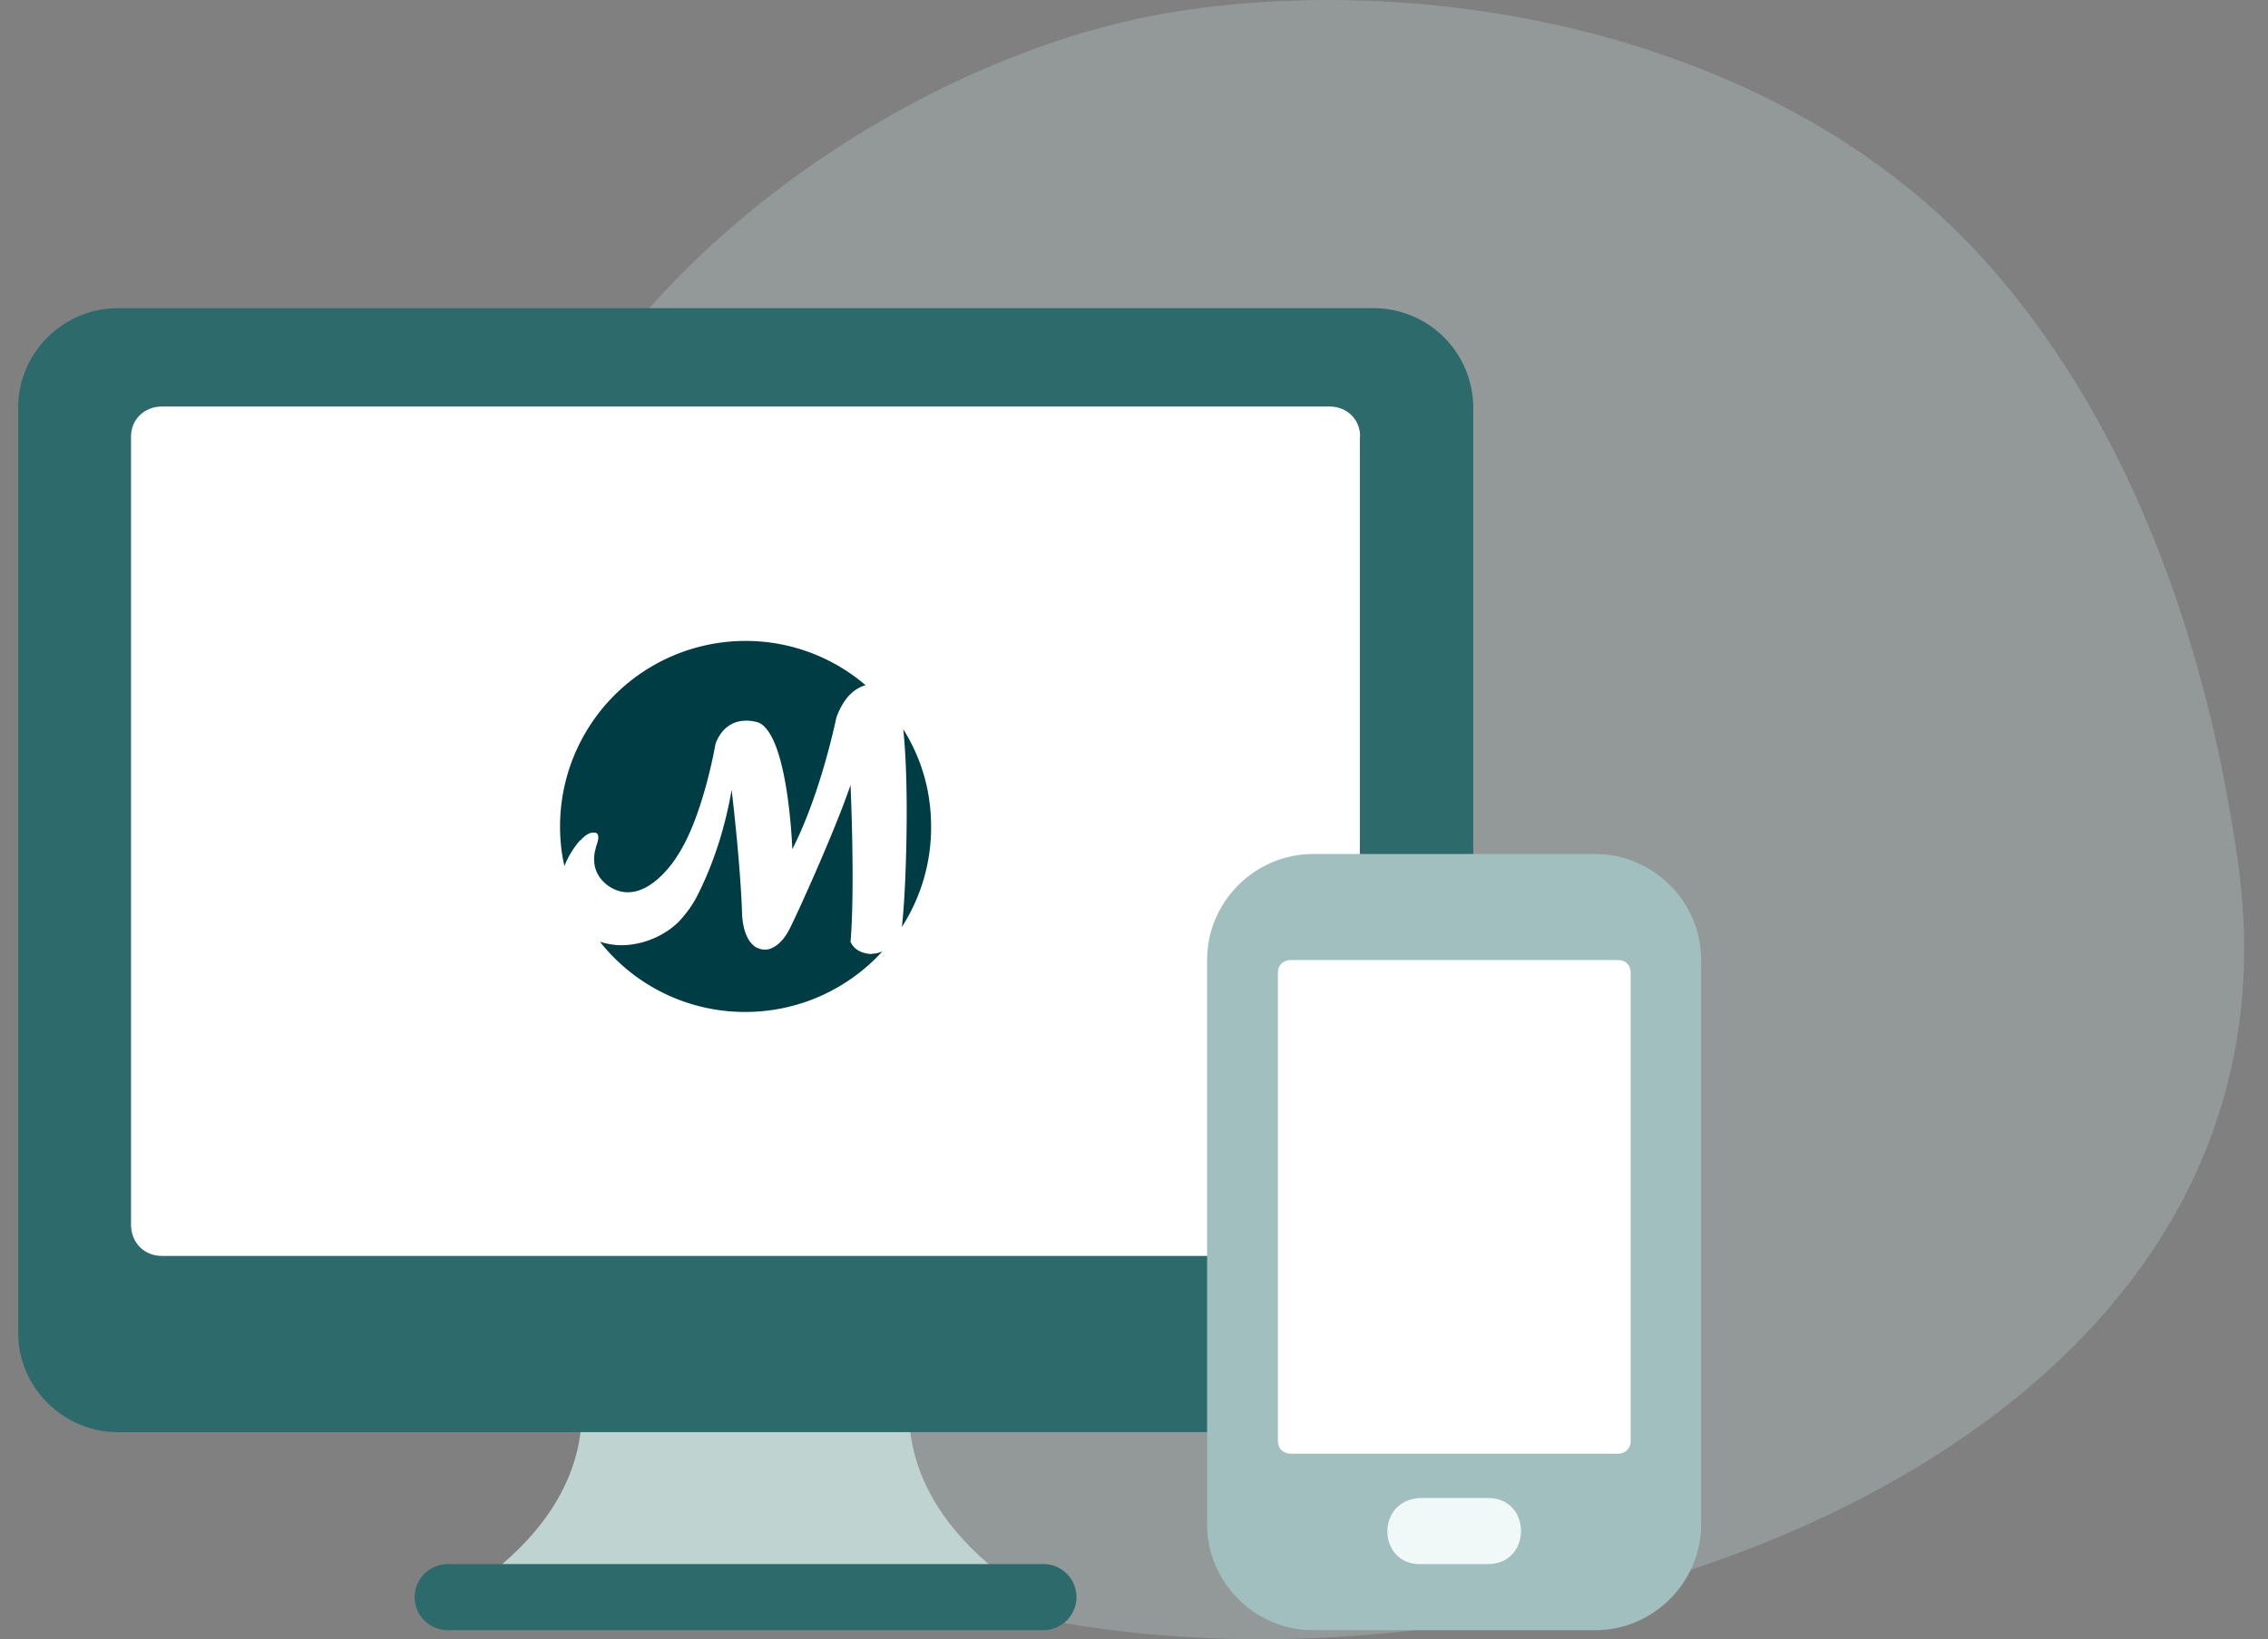 <svg xmlns="http://www.w3.org/2000/svg" width="83" height="60" fill="none" viewBox="0 0 83 60"><rect x="0" y="0" width="83" height="60" fill="#808080" stroke="none"/><path fill="#BFD4D0" d="M53.081.258c-3.275-.38-6.564-.337-9.662.107-9.01 1.275-19.53 8.174-23.47 16.627-6.735 14.442-1.27 36.37 14.928 41.443C52.642 64 85.186 54.652 81.897 31.52c-1.142-8.044-4.012-16.376-9.627-22.38C67.422 3.97 60.283 1.09 53.081.259" opacity=".3"/><g clip-path="url(#a)"><path fill="#BFD4D0" d="M21.255 51.2s.14.86-.16 2.01c-.3 1.15-1.04 2.71-3.04 4.31-.31.25-.27.61-.27.95h18.99c0-.34.04-.69-.27-.95-2-1.6-2.74-3.16-3.04-4.31-.3-1.15-.16-2.01-.16-2.01z"/><path fill="#2C6A6C" d="M4.306 11.28c-1.99 0-3.64 1.64-3.64 3.63v33.88c0 1.99 1.65 3.63 3.64 3.63h45.98a3.65 3.65 0 0 0 3.63-3.63V14.91a3.65 3.65 0 0 0-3.63-3.63zM16.395 57.25c-.32 0-.63.13-.86.35-.23.23-.36.54-.36.86a1.21 1.21 0 0 0 1.22 1.21h21.78c.32 0 .63-.13.86-.35.23-.23.36-.54.36-.86a1.21 1.21 0 0 0-1.22-1.21z"/><path fill="#fff" d="M49.775 15.98c0-.63-.48-1.1-1.12-1.1H5.925c-.64 0-1.13.47-1.13 1.1v28.85c0 .65.48 1.14 1.12 1.14h42.72c.64 0 1.13-.48 1.13-1.14V15.98z"/><path fill="#A1BFBE" d="M48.045 31.26c-2.12 0-3.87 1.75-3.87 3.87V55.8c0 2.12 1.75 3.87 3.87 3.87h10.34c2.12 0 3.87-1.75 3.87-3.87V35.13c0-2.12-1.75-3.87-3.87-3.87z"/><path fill="#003C43" d="M21.236 30.77c.12-.14.32-.33.55-.29.22.04.04.47.04.47l-.06.24c-.18 1.02.74 1.37.74 1.37 1.23.53 2.28-1.23 2.28-1.23.95-1.44 1.4-4.11 1.4-4.11.46-1.19 1.58-.77 1.58-.77 1.09.49 1.23 4.63 1.23 4.63 1.05-2.04 1.61-4.81 1.61-4.81.29-.8.72-1.09 1.07-1.19a6.74 6.74 0 0 0-4.39-1.62 6.79 6.79 0 0 0-6.79 6.79c0 .5.05.98.16 1.45.22-.57.58-.95.58-.95M33.005 33.93a6.739 6.739 0 0 0 1.07-3.66c0-1.35-.37-2.54-1.02-3.58.18 1.69.13 4.08.08 5.32-.01.3-.05 1.22-.13 1.92"/><path fill="#003C43" d="M31.906 34.92s-.54.01-.75-.39c-.02-.03-.03-.05-.03-.05.17-2 0-5.75 0-5.75-.04.13-.1.29-.17.48-.53 1.46-1.72 4.12-2.05 4.77-.36.73-.81.77-.81.77a.629.629 0 0 1-.39-.06h-.01s-.01 0-.02-.01a.124.124 0 0 1-.03-.02c-.5-.33-.49-1.26-.49-1.26-.06-1.68-.31-3.88-.38-4.49-.24 1.38-.66 2.7-1.26 3.88-.2.39-.44.69-.65.92-.26.27-.73.62-1.42.8h-.02c-.06.02-.12.03-.18.04-.51.1-.95.03-1.29-.08a6.753 6.753 0 0 0 5.32 2.57c1.99 0 3.78-.86 5.02-2.22-.12.06-.26.09-.4.09"/><path fill="#F1F8F8" d="M52.036 57.25h2.42c1.61 0 1.61-2.42 0-2.42h-2.48c-1.67.08-1.56 2.5.06 2.42"/><path fill="#fff" d="M59.216 53.21c.26 0 .46-.19.46-.45V35.59c0-.26-.19-.45-.46-.45h-11.98c-.27 0-.47.19-.47.45v17.17c0 .26.2.45.47.45h2.36z"/></g><defs><clipPath id="a"><path fill="#fff" d="M.666 11.28h61.59v48.39H.666z"/></clipPath></defs></svg>